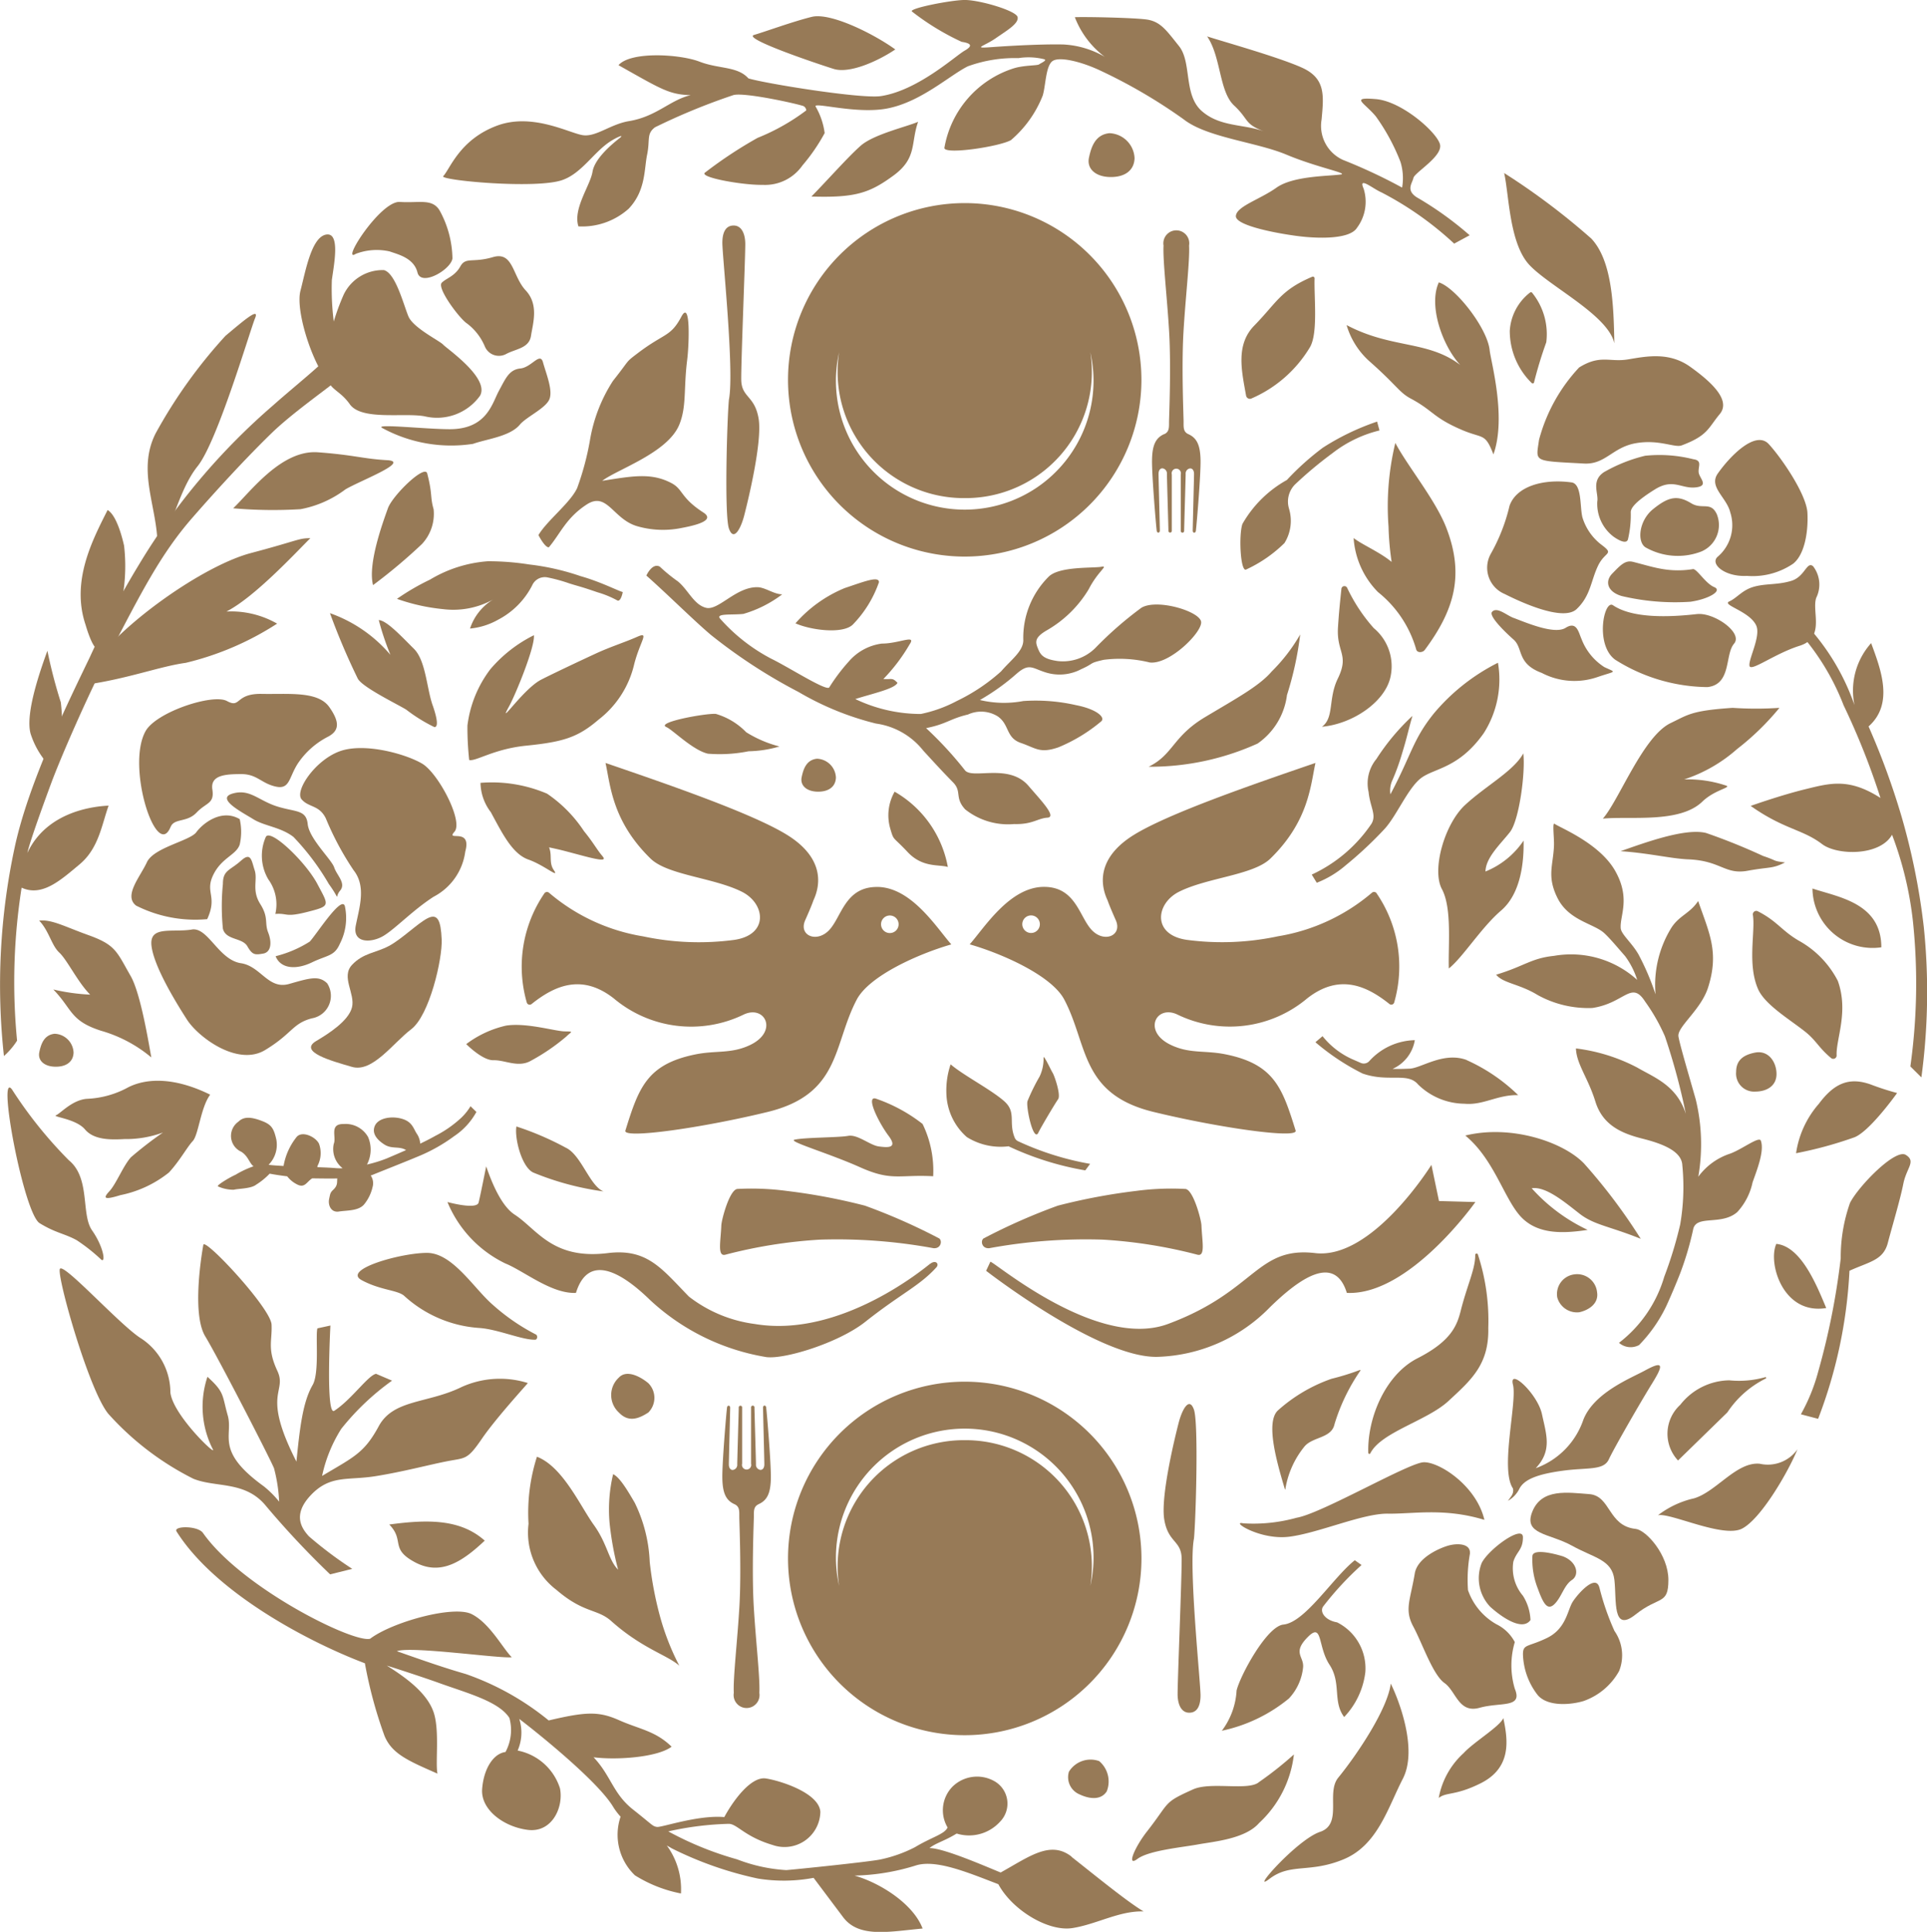 <svg xmlns="http://www.w3.org/2000/svg" width="127.427" height="127.722"><path d="M63.795 91.349a11.686 11.686 0 1 0 11.686 11.686 11.686 11.686 0 0 0-11.686-11.686m0 3.867a8.348 8.348 0 0 0-8.305 9.64 8.517 8.517 0 1 1 16.611 0 8.348 8.348 0 0 0-8.305-9.64m-13.621 4.226c.584-.261.786-.772.8-1.727s-.249-4.143-.309-4.658c-.02-.174-.209-.166-.209.007s.087 3.507.087 3.748-.111.369-.254.369a.339.339 0 0 1-.3-.372c0-.228-.1-3.589-.1-3.748a.113.113 0 1 0-.224 0v3.711a.306.306 0 1 1-.591 0v-3.706a.113.113 0 1 0-.224 0c0 .159-.1 3.52-.1 3.748a.339.339 0 0 1-.3.372c-.143 0-.254-.127-.254-.369s.087-3.577.087-3.748-.189-.181-.209-.007c-.061.515-.326 3.7-.309 4.658s.219 1.466.8 1.727c.359.161.319.468.322.86s.141 3.609.007 5.9-.425 4.746-.37 5.712a.857.857 0 1 0 1.688 0c.055-.966-.236-3.417-.37-5.712s0-5.513.007-5.9-.038-.7.322-.86m28.781 2.285c.12-1.2.312-7.633 0-8.53s-.787 0-1.007.849-1.215 4.866-.956 6.415 1.136 1.371 1.149 2.589-.267 7.958-.267 8.948c0 .65.224 1.232.77 1.232.618 0 .746-.629.746-1.143 0-.894-.8-8.479-.436-10.361M63.795 36.798a11.685 11.685 0 1 0-11.686-11.685 11.685 11.685 0 0 0 11.686 11.685m0-3.866a8.348 8.348 0 0 0 8.305-9.641 8.517 8.517 0 1 1-16.611 0 8.348 8.348 0 0 0 8.305 9.641m13.186-4.23c-.585.261-.786.772-.8 1.727s.249 4.143.309 4.658c.02.174.209.166.209-.007s-.087-3.507-.087-3.748.111-.369.254-.369a.339.339 0 0 1 .3.372c0 .228.1 3.589.1 3.748a.113.113 0 1 0 .224 0v-3.711a.306.306 0 1 1 .591 0v3.716a.113.113 0 1 0 .224 0c0-.159.1-3.52.1-3.748a.339.339 0 0 1 .3-.372c.143 0 .254.127.254.369s-.087 3.577-.087 3.748.189.181.209.007c.061-.515.326-3.7.309-4.658s-.219-1.466-.8-1.727c-.359-.16-.319-.468-.322-.86s-.141-3.609-.007-5.9.425-4.746.37-5.712a.857.857 0 1 0-1.688 0c-.055.966.236 3.417.37 5.712s0 5.513-.007 5.9.038.7-.322.86m-28.781-2.293c-.12 1.2-.312 7.634 0 8.53s.787 0 1.007-.849 1.215-4.866.956-6.416-1.136-1.371-1.149-2.589.267-7.958.267-8.948c0-.65-.224-1.232-.77-1.232-.618 0-.746.629-.746 1.143 0 .894.8 8.479.436 10.361m-5.46 11.64c1.394 1.232 3.063 2.9 4.254 3.913a35.42 35.42 0 0 0 5.811 3.785 19.126 19.126 0 0 0 5.117 2.085 4.83 4.83 0 0 1 3.127 1.788c1.1 1.2 1.37 1.485 1.971 2.1s.083 1 .8 1.785a4.556 4.556 0 0 0 3.237.972c1.213.036 1.554-.38 2.2-.422s-.426-1.144-1.245-2.1c-1.295-1.517-3.693-.423-4.2-1.027a24.433 24.433 0 0 0-2.575-2.793c1.38-.278 1.55-.611 2.769-.9a2.08 2.08 0 0 1 1.969.123c.788.546.526 1.414 1.53 1.757s1.249.712 2.481.289a10.763 10.763 0 0 0 2.81-1.7c.351-.268-.292-.827-1.645-1.089a12.007 12.007 0 0 0-3.484-.272 6.824 6.824 0 0 1-2.871-.068 14.588 14.588 0 0 0 2.441-1.75c.813-.7 1.022-.356 1.866-.087a3.061 3.061 0 0 0 2.39-.2c.938-.421.449-.381 1.489-.62a8.266 8.266 0 0 1 3.044.176c1.3.153 3.455-1.975 3.4-2.674s-2.9-1.562-3.946-.947a24.305 24.305 0 0 0-3.066 2.678 3.046 3.046 0 0 1-2.468.85c-.986-.135-1.147-.431-1.306-.815-.175-.422-.26-.727.56-1.206a7.707 7.707 0 0 0 2.79-2.727c.624-1.219 1.345-1.584.828-1.485s-2.8-.046-3.486.665a5.684 5.684 0 0 0-1.667 4.191c0 .733-.833 1.313-1.468 2.058a12.349 12.349 0 0 1-2.921 1.955 8.869 8.869 0 0 1-2.389.862 10.058 10.058 0 0 1-4.331-.987c1.162-.37 2.609-.677 2.789-1.073-.351-.361-.35-.215-.933-.25a11.789 11.789 0 0 0 1.733-2.288c.47-.693-.678-.056-1.836-.056a3.481 3.481 0 0 0-2.19 1.191 12.23 12.23 0 0 0-1.288 1.71c-.221.243-2.64-1.32-3.86-1.915a11.837 11.837 0 0 1-3.354-2.633c-.318-.367.786-.232 1.538-.315a7.878 7.878 0 0 0 2.568-1.294c-.562-.007-1.117-.459-1.628-.471-1.425-.032-2.584 1.556-3.4 1.363s-1.194-1.2-1.876-1.751a10.668 10.668 0 0 1-1.191-.972c-.509-.278-.893.6-.893.6" fill="#977a57"/><path d="M52.601 41.211c1 .446 3.095.728 3.78.095a7.562 7.562 0 0 0 1.742-2.814c0-.435-1.007-.031-2.26.386a8.745 8.745 0 0 0-3.262 2.334m6.558 11.13a7.23 7.23 0 0 1 3.519 4.978c-.588-.183-1.671.068-2.662-.99s-.9-.718-1.137-1.519a3.145 3.145 0 0 1 .281-2.469m-14.238 57.786a16.486 16.486 0 0 1-1.307-3.37 23.52 23.52 0 0 1-.651-3.493 9.781 9.781 0 0 0-.99-3.911c-.436-.747-.994-1.7-1.43-1.888a10.089 10.089 0 0 0-.234 3.226 20.365 20.365 0 0 0 .564 3.087c-.643-.642-.7-1.7-1.605-2.957s-2.05-3.849-3.762-4.512a12.138 12.138 0 0 0-.556 4.434 4.751 4.751 0 0 0 1.847 4.371c1.806 1.556 2.7 1.239 3.616 2.055 2.054 1.834 3.727 2.253 4.508 2.958m75.348-37.143c1-1.343 1.982-1.8 3.426-1.289a17.645 17.645 0 0 0 1.754.568s-1.858 2.615-2.873 2.946a26.219 26.219 0 0 1-3.808 1.034 6.335 6.335 0 0 1 1.5-3.259m-20.221 25.423c-.872-1.279.291-5.7 0-6.863s1.628.6 1.919 1.956.684 2.406-.414 3.569a5.183 5.183 0 0 0 3.148-3.2c.7-1.8 3.151-2.755 4.071-3.258 1.279-.7 1.221-.348.465.873s-2.5 4.246-2.85 5-1.4.523-3.082.755-2.5.582-2.821 1.164a1.863 1.863 0 0 1-.767.821c.218-.308.4-.474.331-.821m10.915-1.845a2.587 2.587 0 0 1 .147-3.68 4.194 4.194 0 0 1 3.239-1.62 6.407 6.407 0 0 0 2.379-.207.048.048 0 0 1 .042.086 6.489 6.489 0 0 0-2.544 2.241m-88.488 7.415c2.592-.355 4.72-.355 6.316 1.064-1.507 1.42-2.927 2.328-4.612 1.43s-.66-1.43-1.7-2.494m78.341-16.536a1.326 1.326 0 0 1 1.526 1.168c.13.78-.584 1.2-1.169 1.331a1.35 1.35 0 0 1-1.461-.973 1.309 1.309 0 0 1 1.1-1.526m15.007 9.247 1.141.3a31.552 31.552 0 0 0 2.073-9.789c1.311-.6 2.234-.687 2.536-1.841s.81-2.826 1.023-3.9.865-1.486.166-1.92-3.144 2.09-3.69 3.176a10.769 10.769 0 0 0-.613 3.665 48.02 48.02 0 0 1-1.487 7.479 12.142 12.142 0 0 1-1.149 2.832" fill="#977a57"/><path d="M120.763 86.48c-.637-1.528-1.668-4.08-3.3-4.241-.575 1.252.432 4.713 3.3 4.241m6.293-15.25a42.057 42.057 0 0 0 .159-9.943 44.311 44.311 0 0 0-1.466-7.286 49.362 49.362 0 0 0-2.186-5.974c1.688-1.491.814-3.766.17-5.507a4.7 4.7 0 0 0-1.1 4.1 15.087 15.087 0 0 0-3.744-5.883 4.738 4.738 0 0 1-.322.62 15.889 15.889 0 0 1 3.341 5.263 48.175 48.175 0 0 1 2.442 6.136c-2.094-1.341-3.337-.977-4.983-.574s-3.6 1.1-3.6 1.1c2.2 1.557 3.431 1.539 4.716 2.521.994.76 3.828.809 4.633-.614a23.24 23.24 0 0 1 1.382 5.734 39.419 39.419 0 0 1-.171 9.584Z" fill="#977a57"/><path d="M124.407 62.63c0-2.942-2.871-3.318-4.554-3.886a3.975 3.975 0 0 0 4.554 3.886M87.413 48.05c2.027-.185 4.145-1.622 4.527-3.257a3.281 3.281 0 0 0-1.1-3.269 11.151 11.151 0 0 1-1.751-2.647.2.2 0 0 0-.386.063c-.079.757-.162 1.506-.226 2.539-.106 1.669.768 1.785-.013 3.389-.65 1.334-.222 2.581-1.05 3.183m11.342-18.009c.879-2.455-.174-6.162-.249-6.89-.15-1.455-2.244-4.133-3.361-4.483-.706 1.536.243 4.194 1.411 5.456-2.158-1.637-4.524-1.056-7.511-2.633a5.153 5.153 0 0 0 1.5 2.384c1.854 1.636 1.967 2.062 2.75 2.479 1.494.8 1.451 1.243 3.371 2.067 1.421.609 1.525.168 2.089 1.62m7.996-7.35c-.046-2.491-.138-5.442-1.522-6.917a45.864 45.864 0 0 0-5.765-4.335c.323 1.384.331 4.648 1.669 6.077s5.2 3.312 5.617 5.175M30.91 47.971a7.7 7.7 0 0 1 1.52-3.731 9.077 9.077 0 0 1 2.876-2.243c.078.784-1.219 3.931-1.635 4.688-.841 1.529.9-1.124 2.117-1.751.747-.384 2.6-1.259 3.583-1.713 1.018-.472 1.948-.756 2.772-1.122s.2.262-.2 1.792a6.478 6.478 0 0 1-2.363 3.689c-1.373 1.177-2.333 1.471-4.8 1.721-2.124.215-3.323 1.057-3.754.946a19.782 19.782 0 0 1-.116-2.275m-2.276-1.276c-.417-1.109-.461-3.008-1.261-3.8s-1.8-1.879-2.326-1.9a17.658 17.658 0 0 0 .772 2.3 9.292 9.292 0 0 0-4-2.757 45.006 45.006 0 0 0 1.838 4.324c.294.573 2.674 1.721 3.206 2.055a10.66 10.66 0 0 0 1.86 1.153c.3.013.149-.675-.085-1.365m-14.74 25.667c-2.339-1.152-4.174-1.107-5.409-.492a6.2 6.2 0 0 1-2.74.767c-.978.07-1.766.982-2.045 1.087s1.323.23 1.917.937 1.718.687 2.609.637a7.088 7.088 0 0 0 2.547-.434A25.273 25.273 0 0 0 8.66 76.51c-.509.559-.976 1.764-1.43 2.252s-.313.577.733.254a7.5 7.5 0 0 0 3.213-1.5c.733-.8 1.186-1.663 1.57-2.075s.524-2.227 1.152-3.065M3.624 68.347a1.3 1.3 0 0 1 1.241 1.244c-.022.644-.533.956-1.244.933s-1.133-.422-1.022-.956.311-1.155 1.022-1.222m50.412-18.183a1.3 1.3 0 0 1 1.244 1.244c-.022.644-.533.956-1.244.933s-1.133-.422-1.022-.956.311-1.155 1.022-1.222M73.369 8.806a1.727 1.727 0 0 1 1.656 1.656c-.029.857-.709 1.271-1.656 1.241s-1.508-.562-1.36-1.271.414-1.538 1.36-1.626m23.528 66.27c3.029-.742 6.491.424 7.86 1.858a37.227 37.227 0 0 1 3.741 4.97c-2.088-.843-3.078-.908-4.042-1.658s-2.236-1.833-3.168-1.684a11.551 11.551 0 0 0 3.7 2.752c-1.592.239-3.284.321-4.4-.852s-1.774-3.809-3.691-5.386" fill="#977a57"/><path d="m96.166 16.104 1.018-.55a22.316 22.316 0 0 0-3.36-2.43c-.929-.5-.432-1-.359-1.357s1.946-1.429 1.759-2.215-2.514-2.858-4.244-3-.772.214 0 1.143a13.5 13.5 0 0 1 1.629 3.007 3.641 3.641 0 0 1 .108 1.7 35.3 35.3 0 0 0-3.91-1.83 2.468 2.468 0 0 1-1.415-2.664c.143-1.572.286-2.716-1.286-3.43s-5.43-1.787-6.282-2.072c.929 1.357.786 3.644 1.786 4.573s.643 1.215 2 1.715c-1.358-.5-2.93-.286-4.145-1.357s-.643-3.216-1.5-4.288-1.238-1.65-2.2-1.767-4.048-.175-4.689-.145a5.924 5.924 0 0 0 1.98 2.621 6.057 6.057 0 0 0-2.727-.817c-1.136-.029-3.085.053-4.786.177-1.279.093-.466-.058.291-.583s1.544-.976 1.457-1.405-2.596-1.159-3.556-1.131-3.611.553-3.436.757a16.74 16.74 0 0 0 3.291 2.009c.553.087.815.233.2.583s-3.1 2.639-5.545 3.006c-1.283.192-7.589-.822-8.754-1.171-.728-.815-1.951-.612-3.233-1.107s-4.543-.7-5.358.233c2.8 1.573 3.349 1.951 4.776 1.98-1.369.32-2.249 1.414-4.078 1.718-1.223.2-2.167 1.05-3.04.933s-3.32-1.5-5.667-.641c-2.491.916-3.126 2.866-3.582 3.349-.254.269 6.081.865 7.855.263 1.28-.434 2.057-1.8 3.153-2.535.437-.291 1.048-.553.641-.233s-1.631 1.31-1.776 2.213-1.31 2.446-.932 3.611a4.614 4.614 0 0 0 3.32-1.165c1.136-1.194 1.019-2.592 1.223-3.582s-.059-1.369.524-1.806a41.982 41.982 0 0 1 5.174-2.125c.67-.2 3.983.514 4.624.718a.344.344 0 0 1 .2.292 13.972 13.972 0 0 1-3.216 1.815 28.425 28.425 0 0 0-3.459 2.282c-.524.32 2.5.854 3.787.825a3.005 3.005 0 0 0 2.635-1.283 12.187 12.187 0 0 0 1.47-2.139 4.665 4.665 0 0 0-.6-1.757c-.146-.32 2.713.526 4.751.128 2.23-.434 4.127-2.2 5.321-2.787a9.08 9.08 0 0 1 3.342-.541 4.288 4.288 0 0 1 1.659.064c.32.059-.175.262-.292.35s-1 .05-1.68.262a6.706 6.706 0 0 0-4.583 5.263c0 .457 3.616-.079 4.4-.516a7.464 7.464 0 0 0 2.1-2.941c.2-.641.194-1.922.631-2.271s1.916.027 3.11.58a34.991 34.991 0 0 1 5.575 3.252c1.543 1.215 4.8 1.5 6.808 2.342s4.137 1.234 3.583 1.31c-.845.117-3.145.087-4.252.873s-2.621 1.224-2.68 1.864 2.738 1.164 4.136 1.339 3.407.2 3.873-.553a2.873 2.873 0 0 0 .437-2.592c-.378-.845.627.018 1.18.251a21.692 21.692 0 0 1 4.809 3.388" fill="#977a57"/><path d="M59.204 3.269C57.776 2.238 54.92.81 53.68 1.115s-3.02.96-3.816 1.194 4.214 1.92 5.267 2.248 2.926-.516 4.073-1.288M23.285 103.726l-1.455.362a57.83 57.83 0 0 1-4.322-4.619c-1.365-1.563-3.242-1.108-4.716-1.7a18.917 18.917 0 0 1-5.633-4.3c-1.291-1.573-3.41-9.1-3.2-9.572s4.036 3.778 5.385 4.6a4.281 4.281 0 0 1 1.923 3.566c.166 1.489 3.069 4.247 2.811 3.763a6.208 6.208 0 0 1-.36-4.8c1.153 1.04.958 1.211 1.341 2.551s-.875 2.338 2.386 4.69a6.618 6.618 0 0 1 1.015 1.014 10.489 10.489 0 0 0-.34-2.209c-.249-.617-3.643-7.223-4.55-8.724s-.215-5.56-.123-6.048 4.461 4.187 4.511 5.275-.3 1.593.38 3.052-1.08 1.413 1.264 6.006c.226-2.241.42-3.939 1.072-5.065.464-.8.176-3.328.318-3.746l.858-.186s-.324 6.01.254 5.637c1.14-.738 2.24-2.351 2.765-2.444l1.057.451a16.646 16.646 0 0 0-3.359 3.187 9.51 9.51 0 0 0-1.268 3.113c2.1-1.256 2.779-1.5 3.748-3.29s3.243-1.489 5.486-2.592a6.148 6.148 0 0 1 4.369-.26c.074-.05-2.074 2.275-3.035 3.681s-1.076 1.257-2.251 1.481-2.978.711-4.808 1-2.969-.1-4.248 1.245-.56 2.248-.138 2.723a25.87 25.87 0 0 0 2.864 2.151m47.4 13.415a1.681 1.681 0 0 1 2-.7 1.768 1.768 0 0 1 .5 2c-.35.551-1.052.551-1.8.2a1.231 1.231 0 0 1-.7-1.5m27.473-16.65c-.536-2.279-3.016-3.858-4.029-3.807s-6.753 3.394-8.382 3.666a10.669 10.669 0 0 1-3.533.371c-.9-.192 1.092 1.13 3.041.885s4.862-1.55 6.527-1.524 3.72-.4 6.376.41m-13.158-2.022a.017.017 0 0 1-.033 0c-.588-1.943-1.262-4.424-.478-5.2a10.461 10.461 0 0 1 3.56-2.106 16.311 16.311 0 0 0 1.871-.58.03.03 0 0 1 .033.047 12.7 12.7 0 0 0-1.706 3.534c-.2.951-1.465.822-2 1.494a5.949 5.949 0 0 0-1.251 2.8m-44.07-7.378c.524-.554 1.447-.041 1.943.372a1.372 1.372 0 0 1 0 1.943c-.579.372-1.282.7-1.943 0a1.565 1.565 0 0 1 0-2.314M10.416 36.074c0-2.528-1.37-4.923-.136-7.4a32.971 32.971 0 0 1 4.633-6.474c1.123-.937 2.282-1.952 1.954-1.161s-2.484 8.146-3.8 9.785-1.766 4.5-2.656 5.252m-4.344 8.021c1.826-2.763 7.338-6.688 10.522-7.531s3.137-.984 3.933-.984c-1.077 1.077-3.711 3.909-5.547 4.849a6.12 6.12 0 0 1 3.35.8 19.426 19.426 0 0 1-6.04 2.592c-1.592.218-3.519.935-6.027 1.357-.456.077-.723-.371-.19-1.087" fill="#977a57"/><path d="M22.309 25.135c-1.025.819-3.071 2.258-4.377 3.528-1.653 1.607-3.618 3.74-5.214 5.571-2.083 2.389-3.352 4.886-5.539 9.089-1.269 2.438-3.115 6.623-3.806 8.492-.427 1.154-1.407 3.833-1.562 4.574 1.321-2.815 4.531-3.083 5.37-3.125-.462 1.3-.659 2.832-1.92 3.884s-2.476 2.16-3.832 1.541a40.112 40.112 0 0 0-.3 10.112 4.752 4.752 0 0 1-.869 1.018 43.246 43.246 0 0 1 .707-13.776c.926-4.345 3.6-9.736 4.962-12.571a59 59 0 0 1 3.249-6.124 43.5 43.5 0 0 1 8.9-10.565c.9-.806 2.524-2.131 3.2-2.779ZM.794 72.03c-1.008-1.346.77 8.188 1.825 8.839s1.667.69 2.459 1.13a11.833 11.833 0 0 1 1.629 1.293c.293.193.129-.878-.619-1.946s-.089-3.457-1.541-4.642a28.37 28.37 0 0 1-3.753-4.673" fill="#977a57"/><path d="M5.659 41.311c-.979-2.9.47-5.633 1.457-7.592.576.34.95 1.736 1.088 2.354a11.679 11.679 0 0 1-.317 4.366 8.671 8.671 0 0 1-1.308 2.406c-.376.406-.92-1.535-.92-1.535m-2.524 1.715c-.768 2.093-1.412 4.316-1.118 5.462a5.551 5.551 0 0 0 1.262 2.151 1.749 1.749 0 0 0 .7-1.376 10.374 10.374 0 0 0 .042-2.83 32.405 32.405 0 0 1-.886-3.407m32.473-7.652c.579-.97 2.1-2.119 2.558-3.106a18.366 18.366 0 0 0 .843-3.141 10.351 10.351 0 0 1 1.523-3.942c1.177-1.481.781-1.179 1.624-1.822 1.808-1.376 2.176-1.064 2.905-2.432.62-1.162.506 1.874.38 2.866-.242 1.92-.029 3.069-.519 4.275-.76 1.871-4.092 2.951-5.1 3.719 2.04-.324 3.25-.546 4.573.147.794.417.579.954 2.117 1.948.915.592-.91.92-1.548 1.042a6.121 6.121 0 0 1-2.771-.121c-1.654-.439-2.027-2.346-3.4-1.449s-1.737 1.93-2.5 2.828c-.265.023-.689-.811-.689-.811M107.06 88.78a8.545 8.545 0 0 0 2.993-4.372 26.79 26.79 0 0 0 1.052-3.447 14.62 14.62 0 0 0 .142-3.919c-.038-.918-1.259-1.413-2.622-1.757s-2.637-.875-3.126-2.453-1.252-2.481-1.286-3.515a11.8 11.8 0 0 1 4.038 1.256c1.157.673 2.618 1.179 3.229 3.069a42.6 42.6 0 0 0-1.382-5.123 12.538 12.538 0 0 0-1.31-2.3c-.914-1.429-1.346.105-3.492.423a6.931 6.931 0 0 1-3.6-.848c-1.234-.757-2.285-.774-2.76-1.353 1.862-.558 2.311-1.089 3.827-1.245a6.511 6.511 0 0 1 5.5 1.589 5.331 5.331 0 0 0-.8-1.572c-.474-.54-.982-1.151-1.371-1.513-.7-.646-2.35-.825-3.1-2.33-.72-1.444-.278-2.162-.232-3.47.019-.523-.123-1.57.043-1.432.366.26 2.97 1.284 4.005 3.11s.3 2.961.365 3.789c.031.405.731.959 1.171 1.725a16.888 16.888 0 0 1 1.132 2.648 7.192 7.192 0 0 1 1-4.324c.522-.881 1.265-1 1.818-1.847.732 2.123 1.4 3.378.658 5.715-.474 1.494-2.067 2.611-1.961 3.246.091.545.708 2.626 1.144 4.159a12.575 12.575 0 0 1 .168 5.11 4.249 4.249 0 0 1 2.121-1.532c.8-.3 1.9-1.159 2.014-.855.26.7-.3 2.044-.547 2.767a4.164 4.164 0 0 1-1.007 1.953c-1.05.926-2.74.148-2.924 1.167a20.27 20.27 0 0 1-.871 2.928c-.277.7-.571 1.4-.9 2.12a9.664 9.664 0 0 1-1.8 2.58 1.176 1.176 0 0 1-1.332-.149m-1.063-34.655c1.8-.175 5.074.326 6.575-1.123.868-.838 2.07-.939 1.5-1.085a7.94 7.94 0 0 0-2.7-.384 9.947 9.947 0 0 0 3.5-2.009 17.251 17.251 0 0 0 2.8-2.723 23.191 23.191 0 0 1-3.093 0c-2.744.182-2.952.458-4.1 1.006-1.825.871-3.408 5.093-4.483 6.318M95.64 34.893c-.717-1.849-2.579-4.1-3.371-5.609a17.823 17.823 0 0 0-.45 5.528 19.008 19.008 0 0 0 .206 2.339c-.793-.656-1.969-1.149-2.514-1.58a5.614 5.614 0 0 0 1.613 3.576 7.476 7.476 0 0 1 2.526 3.793c.063.234.423.222.568.027 1.984-2.667 2.618-4.987 1.422-8.072m5.797-9.599c-.011.059-.106.072-.148.029a4.822 4.822 0 0 1-1.452-3.453 3.463 3.463 0 0 1 1.334-2.526.105.105 0 0 1 .163.033 4.341 4.341 0 0 1 .917 3.252 27.415 27.415 0 0 0-.813 2.665m-18.684 1.051a.256.256 0 0 1-.354-.188c-.286-1.609-.71-3.353.543-4.635 1.5-1.534 1.735-2.333 3.813-3.219a.115.115 0 0 1 .174.1c-.044 1.216.237 3.6-.3 4.539a8.384 8.384 0 0 1-3.871 3.4" fill="#977a57"/><path d="M117.476 71.006c0 .782-.634 1.164-1.416 1.164a1.192 1.192 0 0 1-1.255-1.3c0-.781.487-1.13 1.255-1.278.891-.172 1.416.633 1.416 1.416m-1.563-10.524a.226.226 0 0 1 .327-.235c1.279.65 1.562 1.27 2.7 1.938a6.368 6.368 0 0 1 2.59 2.663c.731 2.038-.127 3.861-.079 4.917a.222.222 0 0 1-.368.183c-.823-.68-.971-1.158-1.742-1.764-1.044-.821-2.641-1.773-3.089-2.8-.72-1.658-.164-3.806-.339-4.9m-85.084 8.546a6.9 6.9 0 0 1 2.635-1.224c1.352-.213 3.254.377 3.894.382s.405.024.086.343a13.447 13.447 0 0 1-2.421 1.643c-.816.4-1.656-.1-2.39-.08s-1.8-1.064-1.8-1.064m34.658 14.385c.34.067 7.108 5.833 11.742 4.117 5.8-2.147 5.848-5.145 9.739-4.686 3.787.446 7.684-5.834 7.684-5.834l.5 2.391 2.407.067s-4.369 6.2-8.5 6.007c-.8-2.583-3.095-.992-5.076.939a10.819 10.819 0 0 1-7.411 3.288c-3.871.133-11.367-5.688-11.367-5.688Zm-3.984.135c-.3.229-5.9 4.943-11.59 3.983a8.991 8.991 0 0 1-4.361-1.813c-1.8-1.844-2.751-3.2-5.378-2.873-3.652.449-4.669-1.586-6.145-2.544-1.026-.666-1.683-2.636-1.884-3.19 0 0-.369 1.864-.5 2.391-.127.5-2.061-.034-2.061-.034a7.817 7.817 0 0 0 3.825 4.059c1.236.5 3.06 2.024 4.673 1.948.8-2.582 2.918-1.461 4.9.47a14.812 14.812 0 0 0 7.588 3.757c1.106.24 4.845-.888 6.647-2.316 2.351-1.863 3.569-2.356 4.7-3.6.205-.226-.043-.518-.408-.235" fill="#977a57"/><path d="M62.07 81.859a39.56 39.56 0 0 0-4.872-2.147 39.454 39.454 0 0 0-5.179-.975 17.578 17.578 0 0 0-3.258-.13c-.519.044-1.048 2.031-1.062 2.412-.042 1.062-.271 2.053.252 1.939a32.052 32.052 0 0 1 6.275-1 35.289 35.289 0 0 1 7.5.565c.532.047.6-.551.347-.664m3.006 0a39.57 39.57 0 0 1 4.871-2.147 39.465 39.465 0 0 1 5.179-.975 17.578 17.578 0 0 1 3.258-.13c.519.044 1.047 2.031 1.062 2.412.042 1.062.271 2.053-.252 1.939a32.061 32.061 0 0 0-6.276-1 35.3 35.3 0 0 0-7.5.565c-.532.047-.6-.551-.346-.664M44.073 48.072c-.763-.312 2.621-.927 3.263-.873a4.573 4.573 0 0 1 2.007 1.211 7.8 7.8 0 0 0 2.2.942 7.578 7.578 0 0 1-2.036.317 9.749 9.749 0 0 1-2.693.161c-1-.224-2.354-1.6-2.746-1.757m28.128 13.416c.822.873 2.04.369 1.587-.652s-.538-1.3-.538-1.3c-.652-1.389-.406-3.011 1.728-4.335 2.284-1.417 7.877-3.344 12.014-4.761-.323 1.455-.429 3.835-2.975 6.32-1.128 1.1-4.155 1.253-6.039 2.193-1.545.77-1.809 2.845.5 3.183a17.692 17.692 0 0 0 6.035-.235 12.724 12.724 0 0 0 6.206-2.873.215.215 0 0 1 .295 0 8.572 8.572 0 0 1 1.18 7.267.2.2 0 0 1-.306.086c-1.5-1.2-3.315-2.044-5.444-.373a7.946 7.946 0 0 1-8.564 1.075c-1.416-.691-2.345 1.1-.451 2 1.244.595 2.243.347 3.6.619 3.237.648 3.771 2.22 4.652 5.043.176.564-5.083-.183-9.4-1.232-4.849-1.179-4.323-4.441-5.9-7.43-.829-1.573-4.077-3.025-6.253-3.649.959-1.079 2.637-3.8 4.915-3.8 2.1 0 2.331 1.977 3.153 2.85m-4.009-.963a.581.581 0 1 0 .581.581.581.581 0 0 0-.581-.581m-10.19-1.883c2.277 0 3.956 2.717 4.915 3.8-2.177.624-5.425 2.076-6.253 3.649-1.575 2.99-1.049 6.251-5.9 7.43-4.314 1.049-9.573 1.8-9.4 1.232.881-2.823 1.415-4.394 4.652-5.043 1.355-.271 2.354-.024 3.6-.619 1.894-.906.965-2.693-.451-2a7.945 7.945 0 0 1-8.564-1.076c-2.13-1.671-3.941-.83-5.444.373a.2.2 0 0 1-.307-.085 8.571 8.571 0 0 1 1.181-7.268.216.216 0 0 1 .295 0 12.725 12.725 0 0 0 6.205 2.874 17.693 17.693 0 0 0 6.035.234c2.311-.338 2.048-2.412.5-3.183-1.885-.94-4.911-1.093-6.039-2.194-2.546-2.485-2.652-4.866-2.975-6.32 4.137 1.416 9.731 3.343 12.014 4.76 2.134 1.325 2.38 2.947 1.729 4.335 0 0-.085.284-.539 1.3s.765 1.526 1.587.652 1.048-2.849 3.153-2.849m.275 2.467a.581.581 0 1 0 .581-.581.581.581 0 0 0-.581.581m46.481-30.461c-3.423-.186-3.173-.084-2.972-1.561a11.18 11.18 0 0 1 2.651-4.789c1.406-.879 2.018-.331 3.247-.538s2.716-.5 4.1.49 2.72 2.209 1.952 3.13-.774 1.418-2.522 2.07c-.455.17-1.5-.419-3.038-.145s-2 1.42-3.416 1.343m8.847.661c.825-1.175 2.509-2.886 3.374-1.945s2.494 3.333 2.555 4.543-.168 2.739-.937 3.357a4.77 4.77 0 0 1-3.059.812c-1.493.077-2.472-.809-1.933-1.27a2.741 2.741 0 0 0 .825-2.933c-.236-.988-1.444-1.68-.825-2.563m-8.963 2.834c-.155-.673-.022-2.155-.707-2.249-1.889-.257-3.652.267-4.1 1.547a12.061 12.061 0 0 1-1.237 3.17 1.883 1.883 0 0 0 .911 2.659c.845.426 3.84 1.873 4.762 1s.937-1.848 1.408-2.847 1.128-.738.205-1.43a3.574 3.574 0 0 1-1.245-1.845m7.586 6.453c1.13-.13 3.073 1.238 2.455 1.958s-.151 2.691-1.758 2.868a11.611 11.611 0 0 1-6.1-1.811c-1.354-.984-.742-4-.145-3.6 1.309.888 3.772.787 5.548.583m-4.234-3.455c.787.2 1.381.388 2.022.487a6.149 6.149 0 0 0 1.923 0c.247-.1.838.937 1.43 1.183s-.394.807-1.578.971a15.356 15.356 0 0 1-4.537-.379c-.918-.267-1.144-.949-.622-1.485s.855-.905 1.361-.776m-1.313-1.691a2.726 2.726 0 0 1-1.04-2.291c.1-.536-.43-1.361.439-1.945a10.3 10.3 0 0 1 2.725-1.086 9.139 9.139 0 0 1 3.18.228c.616.083.326.462.359.858s.731.909-.209 1.007-1.48-.617-2.68.13-1.6 1.2-1.6 1.509a7.015 7.015 0 0 1-.184 1.792c-.13.454-.988-.2-.988-.2m-6.579 5.394c.848.32 2.71 1.123 3.446.658s.852.3 1.046.731a3.813 3.813 0 0 0 1.51 1.864c.813.387.815.232-.444.658a4.66 4.66 0 0 1-3.691-.271c-1.673-.62-1.209-1.626-1.867-2.207s-1.648-1.576-1.421-1.83c.322-.359.945.218 1.421.4" fill="#977a57"/><path d="M116.134 41.356c-.429-.948-2.307-1.356-1.783-1.592s.853-.761 1.652-.978 1.528-.106 2.443-.38 1.022-1.319 1.448-.97a1.978 1.978 0 0 1 .207 2.091c-.305.915.61 2.628-1.089 3.165s-3.252 1.758-3.325 1.322.766-1.954.447-2.658m-7.325-5.17c-.571-.374-.43-1.769.5-2.521 1-.808 1.594-.962 2.528-.391.72.44 1.284-.142 1.688.716a1.9 1.9 0 0 1-1.027 2.475 4.323 4.323 0 0 1-3.689-.279M21.556 25.06c-1.038-1.427-2.012-4.607-1.687-5.84s.714-3.525 1.687-3.709.519 2.022.389 3a16.9 16.9 0 0 0 .219 3.374 10.631 10.631 0 0 1-.609 3.179" fill="#977a57"/><path d="M21.486 24.373a15.14 15.14 0 0 1 1.241-4.894 2.857 2.857 0 0 1 2.658-1.622c.778.2 1.3 2.29 1.622 3.059s2.067 1.613 2.3 1.872 3.09 2.209 2.436 3.375a3.5 3.5 0 0 1-3.653 1.363c-1.343-.26-4.179.3-4.958-.8s-1.49-.871-1.647-2.352" fill="#977a57"/><path d="M34.379 28.072c-.657.791-2.189.949-3.1 1.274a9.541 9.541 0 0 1-6.015-1.056c-.514-.292 2.9.086 4.476.086 2.451 0 2.8-1.7 3.247-2.529.443-.811.671-1.409 1.422-1.485s1.305-1.121 1.5-.4.693 1.893.4 2.48-1.519 1.135-1.933 1.633M23.527 16.783c-1.028.661 1.632-3.518 2.916-3.432s2.163-.258 2.648.6a6.8 6.8 0 0 1 .828 3.13c-.085.736-2.074 1.9-2.314.932s-1.313-1.2-1.843-1.391a3.881 3.881 0 0 0-2.235.161m5.683 1.911c-.334.354 1.18 2.373 1.665 2.688a3.7 3.7 0 0 1 1.187 1.526 1.007 1.007 0 0 0 1.429.485c.654-.339 1.5-.375 1.623-1.193s.534-2.053-.351-3-.811-2.6-2.168-2.2-1.793-.036-2.157.618-.954.787-1.228 1.078M15.365 52.471c1.145-.344 1.714.449 2.943.84s1.94.2 2.04 1.173 1.582 2.346 1.753 2.868.8 1.04.391 1.53.092.719-.748-.438a16.286 16.286 0 0 0-2.339-3.112c-.847-.652-1.927-.717-2.658-1.173s-2.491-1.354-1.383-1.688" fill="#977a57"/><path d="M17.578 55.332c.309-.576 2.643 1.663 3.409 3.112s.891 1.45-.638 1.841-1.3.074-2.142.14a2.8 2.8 0 0 0-.463-2.284 3.08 3.08 0 0 1-.166-2.808m-1.723-1.174c-1.207-.717-2.455.29-2.873.862s-2.817 1.009-3.268 1.986-1.56 2.216-.712 2.868a8.682 8.682 0 0 0 4.7.894c.7-1.532-.162-1.746.391-2.907s1.531-1.327 1.759-2.027a3.765 3.765 0 0 0 0-1.676" fill="#977a57"/><path d="M15.947 56.895c-.742.668-1.207.62-1.207 1.548a14.98 14.98 0 0 0 0 2.96c.2.772 1.282.576 1.619 1.162s.506.573 1.04.482.591-.742.335-1.394.048-.978-.527-1.89-.157-1.589-.366-2.228-.243-1.226-.894-.639m6.846 2.978c-.26-.624-1.873 1.916-2.311 2.38a7.67 7.67 0 0 1-2.256.965c.332.842 1.362.909 2.4.41s1.487-.4 1.849-1.235a3.709 3.709 0 0 0 .322-2.521" fill="#977a57"/><path d="M12.682 61.457c-1.32.207-2.83-.282-2.663 1.085s1.586 3.688 2.342 4.865 3.356 3.111 5.167 2.018 1.8-1.759 3.1-2.1a1.51 1.51 0 0 0 1.006-2.315c-.551-.53-1.128-.353-2.513.042s-1.867-1.17-3.189-1.37c-1.481-.225-2.172-2.4-3.248-2.228m8.855-7.363c-.442-.881-1.123-.694-1.595-1.244s.89-2.588 2.526-3.179 4.385.187 5.451.823 2.738 3.813 2.131 4.5 1.171-.336.714 1.314a3.946 3.946 0 0 1-2.087 2.98c-1.354.868-2.5 2.085-3.3 2.577s-2.088.53-1.853-.668.706-2.583-.142-3.657a19.227 19.227 0 0 1-1.843-3.444m-10.261.579c-.924 2.276-2.956-4-1.654-6.333.706-1.264 4.45-2.5 5.384-1.99s.517-.507 2.3-.473 3.709-.2 4.465.87.6 1.579-.053 1.945a5.313 5.313 0 0 0-2.016 1.771c-.614.937-.523 1.754-1.477 1.541s-1.23-.824-2.269-.824-2.063.059-1.917 1.018-.4.845-1.042 1.524-1.476.356-1.717.95" fill="#977a57"/><path d="M20.915 68.822c.8-.474 2.145-1.326 2.363-2.23s-.742-2.009 0-2.8 1.581-.791 2.439-1.249 1.907-1.507 2.562-1.835.873.127.928 1.406-.806 5.016-2.014 5.933-2.56 2.883-3.915 2.49-3.573-1-2.363-1.716m87.238 32.261c-1.832-.2-1.631-2.194-3.065-2.3s-3.133-.387-3.756 1.149 1.119 1.431 2.613 2.259 2.657.919 2.811 2.27-.155 3.522 1.4 2.281 2.169-.608 2.17-2.281-1.472-3.3-2.17-3.38" fill="#977a57"/><path d="M105.765 104.959a16.839 16.839 0 0 0 .994 2.869 2.813 2.813 0 0 1 .31 2.648 4.325 4.325 0 0 1-2.353 1.987c-.827.25-2.345.388-3.02-.379a4.6 4.6 0 0 1-.987-2.705c0-.7.31-.466 1.59-1.086s1.355-1.86 1.705-2.4 1.523-1.855 1.76-.93m-2.399-2.061c.911.351 1.1 1.217.581 1.559s-.678 1.118-1.143 1.583-.744 0-1.108-1.008a5.181 5.181 0 0 1-.362-2.134c0-.658 2.033 0 2.033 0m-2.163 4.21c-.571.794-2.044-.318-2.665-.886a2.737 2.737 0 0 1-.556-2.895c.478-.93 2.723-2.549 2.725-1.7s-.418.926-.635 1.623a2.805 2.805 0 0 0 .635 2.249 3.263 3.263 0 0 1 .5 1.61" fill="#977a57"/><path d="M97.203 102.699c.044-.651-.822-.689-1.449-.507-.547.159-2.027.786-2.2 1.841-.288 1.738-.7 2.387-.1 3.5s1.29 3.187 2.065 3.738.931 2.025 2.326 1.637 2.866.042 2.325-1.258a5.394 5.394 0 0 1 0-3.084 2.737 2.737 0 0 0-1.219-1.181 4.151 4.151 0 0 1-1.877-2.254 9.8 9.8 0 0 1 .133-2.435m-43.55-89.703c1.1-1.121 2.4-2.6 3.255-3.356s3.037-1.254 3.8-1.584c-.5 1.419-.052 2.4-1.636 3.558s-2.526 1.47-5.415 1.383M15.422 33.603c1.147-1.095 3.187-3.878 5.6-3.7s2.992.434 4.576.521-1.8 1.361-2.756 1.931a7.082 7.082 0 0 1-2.972 1.31 30.427 30.427 0 0 1-4.445-.059M39.86 56.625c-.359-.4-.617-.913-1.243-1.674a8.908 8.908 0 0 0-2.443-2.479 9.314 9.314 0 0 0-4.4-.714 3.272 3.272 0 0 0 .7 1.961.055.055 0 0 1 0 .011c.737 1.354 1.4 2.724 2.468 3.1s2.093 1.3 1.678.693c-.337-.494-.092-.958-.312-1.5.29.061.584.125.884.2 1.568.4 3.092.891 2.663.407M38.35 38.077a16.107 16.107 0 0 0-3.355-.757 17.356 17.356 0 0 0-2.737-.213 8.646 8.646 0 0 0-3.824 1.215 15.616 15.616 0 0 0-2.184 1.271 12.812 12.812 0 0 0 3.044.679 5.452 5.452 0 0 0 3.307-.631 3.527 3.527 0 0 0-1.519 1.915 4.642 4.642 0 0 0 1.855-.583 5.249 5.249 0 0 0 2.255-2.273.909.909 0 0 1 .993-.528 10.758 10.758 0 0 1 1.464.4c.693.219.644.168 1.865.588a6.386 6.386 0 0 1 1.3.534c.246.129.367-.55.367-.55-.327-.086-1.479-.688-2.835-1.066m-28.34 31.833a9.033 9.033 0 0 0-3.333-1.766c-2.053-.662-1.875-1.412-3.147-2.727a13.185 13.185 0 0 0 2.435.341c-.82-.822-1.517-2.293-2.039-2.778s-.669-1.416-1.33-2.116c.84-.088 1.691.4 3.275.968 1.8.645 1.856 1.1 2.773 2.695.66 1.149 1.19 4.415 1.367 5.386m21.107 3.223a3.6 3.6 0 0 1-.633.783 7.522 7.522 0 0 1-1.693 1.176c-.286.162-.615.331-1 .515a1.311 1.311 0 0 0-.217-.642c-.234-.34-.29-.807-1.014-1.008-.679-.19-1.551-.048-1.774.483-.194.464.1.879.627 1.22.5.323.973.1 1.421.361l.023.012c-.381.168-.8.35-1.288.556a8.9 8.9 0 0 1-1.3.4 2.12 2.12 0 0 0 .074-1.82 1.707 1.707 0 0 0-1.611-.86c-.981-.016-.465.856-.658 1.313a1.6 1.6 0 0 0 .586 1.611 3.773 3.773 0 0 1-.475-.008c-.272-.025-.7-.044-1.194-.061a.483.483 0 0 1 .01-.089 1.816 1.816 0 0 0 .1-1.455c-.207-.448-1.085-.879-1.47-.47a4.207 4.207 0 0 0-.876 1.933c-.4-.02-.75-.045-.992-.077a1.876 1.876 0 0 0 .513-1.67c-.17-.746-.323-.988-.951-1.228-.761-.291-1.22-.29-1.564.053a1.147 1.147 0 0 0 .192 1.98c.463.285.528.742.814.965a6.163 6.163 0 0 0-1.181.554c-.414.185-1.3.718-1.166.775a2.492 2.492 0 0 0 1.049.22c.25-.077 1.12-.059 1.466-.331a4.559 4.559 0 0 0 .9-.733c.342.067.753.127 1.16.177a1.9 1.9 0 0 0 .652.534c.512.267.631-.168 1-.4.4.006 1.018.017 1.662.008-.035.234.052.448-.27.748-.206.192-.2.282-.267.584-.1.431.128.938.64.854s1.282-.029 1.66-.461a2.793 2.793 0 0 0 .568-1.158.905.905 0 0 0-.123-.764c.031-.01.065-.019.092-.03.719-.293 2.372-.945 2.969-1.2a11.074 11.074 0 0 0 2.459-1.372 4.55 4.55 0 0 0 1.469-1.6Zm44.727 47.958c1.566-2 1.039-1.885 3.052-2.791 1.178-.53 3.677.119 4.364-.485a23.648 23.648 0 0 0 2.305-1.824 7.3 7.3 0 0 1-2.3 4.53c-.916 1.063-3.034 1.232-4.06 1.421s-3.238.393-3.986.955-.188-.766.625-1.806M24.67 38.688c-.372-1.412.68-4.234.98-5.08s2.438-2.923 2.6-2.309c.363 1.4.181 1.523.423 2.369a2.922 2.922 0 0 1-.778 2.308 35.844 35.844 0 0 1-3.225 2.708m66.393-10.81a16.238 16.238 0 0 0-3.579 1.72 17.638 17.638 0 0 0-2.386 2.14 7.667 7.667 0 0 0-2.941 2.908c-.247.734-.135 3.083.221 3.023a8.908 8.908 0 0 0 2.559-1.76 2.77 2.77 0 0 0 .315-2.226v-.008a1.607 1.607 0 0 1 .381-1.638 26.022 26.022 0 0 1 2.483-2.074 8.2 8.2 0 0 1 3.106-1.5Zm16.111 28.398c1.575-.549 4.261-1.545 5.644-1.2a40.323 40.323 0 0 1 3.763 1.517c1.05.354.566.314 1.457.432-.86.432-.966.275-2.472.549s-1.763-.667-3.924-.754c-1.133-.046-2.622-.417-4.468-.539m-8.118-12.456a6.593 6.593 0 0 1-.943 4.656c-1.62 2.29-3.2 2.3-4.09 2.927s-1.652 2.517-2.465 3.4a25.542 25.542 0 0 1-2.564 2.4 6.623 6.623 0 0 1-1.92 1.159l-.332-.539a9.648 9.648 0 0 0 3.958-3.375c.334-.588-.1-1.091-.2-2.093a2.534 2.534 0 0 1 .517-2.175 14.767 14.767 0 0 1 2.386-2.852c-.272.916-.342 1.376-.721 2.593a14.341 14.341 0 0 1-.6 1.645 1.635 1.635 0 0 0-.138.949c1.406-2.643 1.481-3.621 2.875-5.349a13.311 13.311 0 0 1 4.23-3.346m-3.243 20.211c-.049-1.512.222-3.984-.458-5.253s.165-4.286 1.531-5.555 3.219-2.243 3.853-3.414c.147 1.268-.273 4.422-.881 5.2s-1.606 1.682-1.621 2.609a5.522 5.522 0 0 0 2.52-2.043c.03 1.4-.174 3.5-1.487 4.624s-2.532 3.1-3.459 3.832M75.951 50.694c1.633-.794 1.587-1.995 3.727-3.276s3.6-2.068 4.421-3.029a11.468 11.468 0 0 0 1.879-2.442 21.727 21.727 0 0 1-.874 4.006 4.6 4.6 0 0 1-1.944 3.207 17.259 17.259 0 0 1-7.209 1.533M61.712 77.767c-2.262-.123-2.742.344-4.832-.592s-4.808-1.715-4.34-1.825c.655-.154 2.915-.137 3.544-.253s1.442.624 2.034.7 1.273.134.637-.71-1.517-2.616-.858-2.459a10.55 10.55 0 0 1 3.111 1.682 7.054 7.054 0 0 1 .7 3.459m35.286-7.685c-1.53-.572-3.006.536-3.774.569-.295.012-.693.03-1.136.017a2.537 2.537 0 0 0 1.474-1.9 4.177 4.177 0 0 0-3 1.372.493.493 0 0 1-.561.137c-.168-.072-.374-.164-.6-.262a5.288 5.288 0 0 1-1.941-1.511l-.471.4a15.283 15.283 0 0 0 3.117 2.069c1.717.6 2.967-.106 3.668.72a4.436 4.436 0 0 0 3.07 1.277c1.237.118 2.175-.6 3.551-.57a11.761 11.761 0 0 0-3.407-2.315M23.913 84.634c-1.3-.7 2.587-1.8 4.322-1.8 1.688 0 3.08 2.321 4.329 3.412a13.584 13.584 0 0 0 2.867 1.98c.142.067.111.344-.04.348-.862.027-2.485-.7-3.708-.777a8.154 8.154 0 0 1-4.976-2.142c-.467-.372-1.566-.356-2.793-1.019m10.238-10.159a19.549 19.549 0 0 1 3.259 1.4c1.029.478 1.579 2.527 2.5 2.894a18.818 18.818 0 0 1-4.649-1.249c-.772-.368-1.243-2.278-1.115-3.041m56.471 21.601a.072.072 0 0 1-.137-.027c-.074-2.281 1.118-5.167 3.255-6.254 2.247-1.144 2.616-2.185 2.86-3.151.429-1.7.968-2.752.956-3.68a.091.091 0 0 1 .176-.034 14.064 14.064 0 0 1 .688 4.856c.056 2.421-1.129 3.442-2.64 4.84-1.406 1.3-4.452 2.053-5.158 3.449M66.679 75.779a19.647 19.647 0 0 0 5.088 1.6l.319-.431a19.063 19.063 0 0 1-4.77-1.5.439.439 0 0 1-.214-.226c-.432-1.035.14-1.695-.719-2.437-.9-.779-2.671-1.688-3.521-2.416a5.357 5.357 0 0 0-.28 1.942 3.979 3.979 0 0 0 1.35 2.865 4.217 4.217 0 0 0 2.748.611" fill="#977a57"/><path d="M68.668 74.878c-.326.693-.842-1.721-.721-2.083a13.287 13.287 0 0 1 .8-1.624 2.719 2.719 0 0 0 .26-1.245c0-.237.481.813.6 1s.561 1.469.361 1.75-1.142 1.864-1.3 2.2m23.299 36.437c.535 1.07 1.8 4.346.8 6.284s-1.67 4.4-3.922 5.332-3.5.226-4.892 1.286 1.8-2.584 3.333-3.1.378-2.569 1.209-3.586c1.284-1.573 3.271-4.561 3.471-6.22m-2.377-8.155c-1.453 1.154-3.276 4.106-4.722 4.254-1.111.113-2.877 3.416-3.095 4.361a4.869 4.869 0 0 1-.975 2.658 10.357 10.357 0 0 0 4.432-2.13 3.506 3.506 0 0 0 .941-2.067c.064-.721-.723-.947.294-1.982s.654.6 1.453 1.815.193 2.427.969 3.457a5.2 5.2 0 0 0 1.4-2.966 3.4 3.4 0 0 0-1.869-3.294c-.82-.14-1.175-.725-.908-1.065a20.712 20.712 0 0 1 2.526-2.725Zm-18.728 19.598c-1.4-1.1-2.8 0-4.691 1.048-.991-.4-3.757-1.616-4.708-1.616.45-.35.984-.459 1.8-.96a2.766 2.766 0 0 0 2.867-.782 1.705 1.705 0 0 0-.432-2.713 2.323 2.323 0 0 0-2.71.393 2.233 2.233 0 0 0-.326 2.7c-.2.45-1.035.629-2.149 1.3a9 9 0 0 1-2.258.808c-.651.151-5.611.661-6.26.711a10.785 10.785 0 0 1-3.252-.711 21.659 21.659 0 0 1-4.55-1.848 20.357 20.357 0 0 1 4-.5c.551 0 1.051.851 2.905 1.4a2.37 2.37 0 0 0 3.151-2.2c-.1-1.252-2.653-2.053-3.6-2.2s-2.1 1.352-2.753 2.553c-1.752-.15-4.155.7-4.455.651s-.25-.1-1.581-1.151-1.451-2.235-2.607-3.454c1.552.2 4.237 0 5.16-.7-1.08-1.051-2.124-1.151-3.476-1.752s-2.2-.561-4.652.017a17.974 17.974 0 0 0-5.488-3.071c-1.357-.39-2.712-.857-4.551-1.507.916-.351 6.844.5 7.595.4-.6-.6-1.452-2.252-2.653-2.853s-5.258.528-6.71 1.629c-1.1.307-8.5-3.365-11.055-6.994-.346-.493-1.985-.473-1.748-.1 2.533 4.02 8.635 7.271 12.455 8.717a29.251 29.251 0 0 0 1.3 4.806c.5 1.2 1.6 1.652 3.5 2.49-.15-.714.15-2.84-.25-4.042s-1.652-2.2-3.1-3.1c.5.15 2.521.811 3.431 1.14 1.888.683 3.975 1.22 4.676 2.321a3.054 3.054 0 0 1-.26 2.252c-.8.1-1.444 1.1-1.544 2.452s1.418 2.494 3.02 2.695 2.378-1.492 2.128-2.744a3.676 3.676 0 0 0-2.8-2.5 2.965 2.965 0 0 0 .108-2.092c1.352 1.03 5.2 4.144 6.2 5.8a4.309 4.309 0 0 0 .5.663 3.713 3.713 0 0 0 .947 3.878 8.931 8.931 0 0 0 3.045 1.2 4.9 4.9 0 0 0-.936-3.172c.106.061.213.118.32.185a23.79 23.79 0 0 0 5.7 2 10.651 10.651 0 0 0 3.687-.046l1.952 2.6c1.052 1.4 3.053.951 5.256.751-.6-1.6-2.753-3-4.5-3.5a14.563 14.563 0 0 0 4.084-.68c1.352-.4 3.462.5 5.425 1.249.911 1.7 3.294 3.153 4.9 2.9s3.1-1.151 4.705-1.1c-1.1-.65-3.354-2.5-4.755-3.6m41.104-23.697c1.489-.4 2.849-2.458 4.405-2.3a2.4 2.4 0 0 0 2.485-.958c-.593 1.463-2.412 4.613-3.673 5.25s-4.756-1.076-5.552-.888a6.123 6.123 0 0 1 2.335-1.107M99.41 113.587c.3 1.419.587 3.277-1.511 4.32-1.673.832-2.254.559-2.76.964a5.267 5.267 0 0 1 1.655-2.973c.642-.709 2.413-1.77 2.616-2.311" fill="#977a57"/></svg>